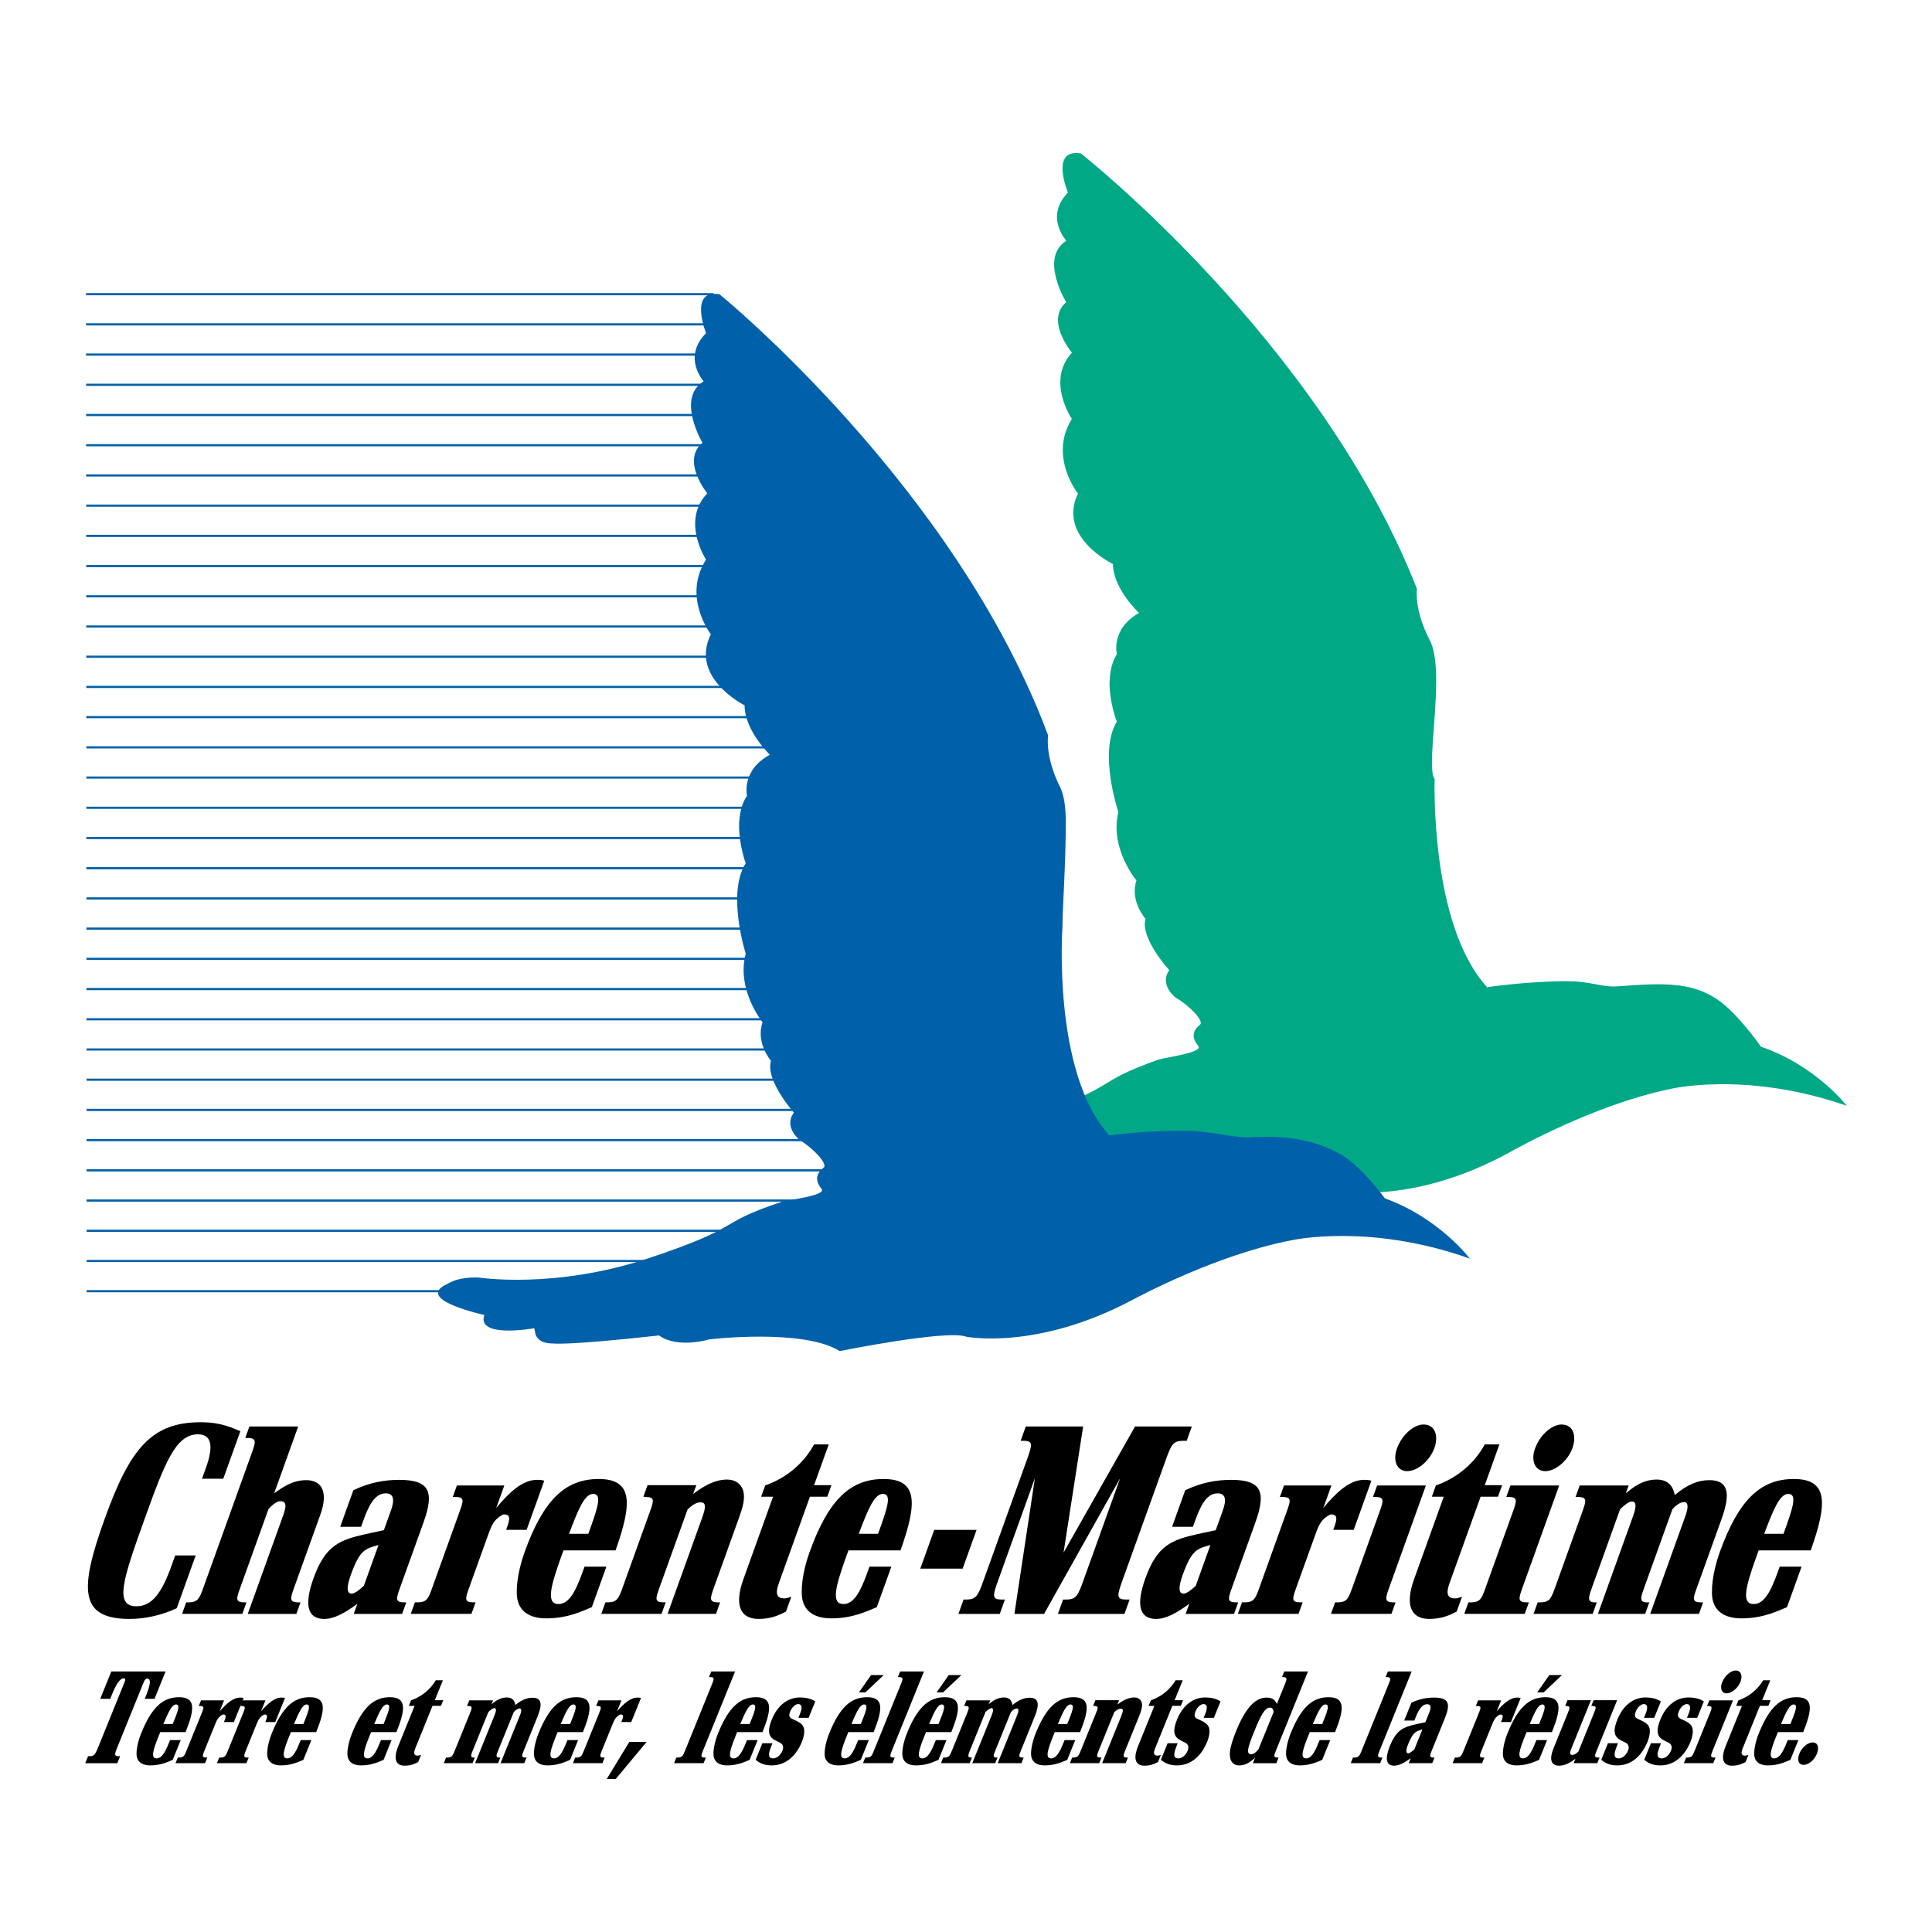 <?xml version="1.0" encoding="utf-8"?>
<!-- Generator: Adobe Illustrator 13.0.0, SVG Export Plug-In . SVG Version: 6.00 Build 14948)  -->
<!DOCTYPE svg PUBLIC "-//W3C//DTD SVG 1.0//EN" "http://www.w3.org/TR/2001/REC-SVG-20010904/DTD/svg10.dtd">
<svg version="1.0" id="Layer_1" xmlns="http://www.w3.org/2000/svg" xmlns:xlink="http://www.w3.org/1999/xlink" x="0px" y="0px"
	 width="192.756px" height="192.756px" viewBox="0 0 192.756 192.756" enable-background="new 0 0 192.756 192.756"
	 xml:space="preserve">
<g>
	<polygon fill-rule="evenodd" clip-rule="evenodd" fill="#FFFFFF" points="0,0 192.756,0 192.756,192.756 0,192.756 0,0 	"/>
	<path fill-rule="evenodd" clip-rule="evenodd" fill="#00A886" d="M143.287,67.905c0,0.003,0,0.007,0,0.011c0,0.003,0,0.007,0,0.011
		c0,0.003,0,0.007,0,0.011c0,0.005,0,0.009,0,0.014c0,0.003,0,0.007,0,0.011c0,0.005,0,0.008,0,0.013c0,0.003,0,0.008,0,0.012
		c0,0.005,0,0.009,0,0.014s0,0.008,0,0.013c0,0.005,0,0.009,0,0.014s0,0.009,0,0.014s0,0.01,0,0.014
		c-0.014,3.937-0.834,8.826-0.151,9.65c0,0-0.508,14.672,5.317,20.871l-0.149-0.076c0,0,3.709-0.562,7.694-0.609
		c2.859-0.037,3.673,0.648,5.478,0.508c4.688-0.365,7.286-0.373,9.794,1.268c2.07,1.355,4.419,4.76,4.419,4.76
		c5.457,1.859,8.563,5.893,8.563,5.893c-10.179-3.533-17.744-1.646-17.744-1.646c-7.485,1.57-15.211,5.918-15.876,6.283
		c-9.405,5.17-16.399,3.889-16.399,3.889c-1.936-0.688-12.592,1.662-12.592,1.662c-3.645-2.223-13.02-0.947-13.02-0.947
		s-3.133,1.012-5.031-0.305c-9.496,1.215-10.575,0.979-10.575,0.979s-1.695,0.137-1.808-1.186l-0.08-0.297
		c0,0-5.78,1.148-4.995-1.236c0,0-1.875-0.982,1.498-2.596c0.398-0.189-4.222-1.139-2.164-1.133c0,0,7.607,1.07,16.911-2.201
		c9.752-3.43,6.415-3.473,13.237-5.879c0.54-0.189,4.489-0.688,3.939-1.352c-0.766-0.924-0.487-1.598,0.171-2.123
		c0.452-0.361-1.127-1.975-2.413-2.684c0,0-1.704-1.293-0.648-2.754c0,0-2.94-3.194-2.373-5.127c0,0-1.593-1.775-0.905-3.831
		c0,0-2.7-3.198-1.802-6.819c0,0-2.027-5.975-0.157-9.012c0,0-0.751-1.921-0.725-3.954c0-0.025,0.002-0.05,0.002-0.075
		c0-0.023,0.002-0.047,0.002-0.07h0.008c0.042-1.006,0.241-1.888,0.717-2.631c0,0-0.644-2.514,2.213-4.125
		c0,0-2.564-2.359-2.608-4.882c0,0-5.574-2.668-3.487-7.033c0,0-2.947-3.674-0.609-7.441c0,0-2.589-3.801,0.007-6.61
		c0,0-2.699-3.198-0.569-5.038c0,0-2.719-4.399,0.015-6.131c0,0-2.204-2.364,0.158-4.81c0,0-1.851-4.415,1.285-3.898
		c0,0,23.85,18.729,33.533,43.438c0,0-0.325,2.05,1.29,5.146c0.425,0.816,0.593,2.078,0.625,3.52l0.002,0.075
		C143.285,67.599,143.286,67.711,143.287,67.905L143.287,67.905z"/>
	<path fill="none" stroke="#0060A9" stroke-width="0.216" stroke-miterlimit="2.613" d="M8.645,128.822h77.149 M8.643,125.809
		H85.33 M8.64,122.795h76.226 M8.638,119.779h75.763 M8.636,116.766h75.3 M8.636,113.75h74.837 M8.634,110.736h74.375
		 M8.632,107.721h73.914 M8.629,104.707h73.45 M8.629,101.693h72.986 M8.625,98.68h72.524 M8.625,95.664h72.061 M8.623,92.65h71.599
		H8.623L8.623,92.65z M8.621,89.635h71.136 M8.619,86.621h70.674 M8.617,83.607h70.211 M8.617,80.592h69.748 M8.614,77.577h69.287
		 M8.612,74.563h68.825 M8.61,71.549h68.362 M8.608,68.535h67.898 M8.606,65.521h67.436H8.606L8.606,65.521z M8.605,62.506h66.973
		 M8.604,59.492h66.51 M8.601,56.477h66.048 M8.601,53.463h65.583H8.601L8.601,53.463z M8.598,50.448h65.124 M8.596,47.435h64.66
		 M8.595,44.419h64.197 M8.593,41.406h63.735 M8.591,38.39h63.272 M8.588,35.375h62.809 M8.586,32.362h62.348 M8.585,29.35h62.59"/>
	<path fill-rule="evenodd" clip-rule="evenodd" d="M17.632,160.455c-1.519,0.703-3.148,1.066-4.706,1.066
		c-5.08,0-4.985-3.027-2.474-10.008c2.539-7.062,4.703-9.617,9.587-9.617c2.104,0,3.225,0.617,3.941,0.898l-1.704,4.738h-2.121
		l0.363-1.01c0.836-2.27,0.586-3.42-0.776-3.42c-2.239,0-3.325,2.916-5.371,8.605c-2.117,5.889-2.977,8.551-0.758,8.551
		c1.558,0,2.528-1.346,3.485-4.008l0.383-1.066h2.043L17.632,160.455L17.632,160.455z"/>
	<path fill-rule="evenodd" clip-rule="evenodd" d="M28.248,151.205c0.363-1.01,0.321-1.432-0.303-1.432
		c-0.272,0-0.704,0.281-1.157,0.787l-2.821,7.85c-0.385,1.064-0.495,1.43,0.331,1.457h0.292l-0.413,1.15h-6.014l0.413-1.15h0.312
		c0.845-0.027,1.017-0.393,1.399-1.457l4.847-13.484c0.373-1.037,0.474-1.43-0.352-1.459H24.47l0.413-1.148h4.867l-2.398,6.672
		c0.953-0.699,1.914-1.316,3.199-1.316c1.538,0,2.235,1.148,1.408,3.447l-2.62,7.289c-0.385,1.064-0.478,1.43,0.351,1.457h0.291
		l-0.413,1.15H24.72L28.248,151.205L28.248,151.205z"/>
	<path fill-rule="evenodd" clip-rule="evenodd" d="M35.657,160.008c-1.248,0.926-2.335,1.514-3.309,1.514
		c-1.654,0-2.037-1.373-1.068-4.064c1.168-3.252,2.578-3.812,5.203-4.402l1.815-0.391l0.706-1.963
		c0.404-1.121,0.244-1.711-0.515-1.711c-1.089,0-1.717,1.205-2.292,2.859l-0.172,0.479h-2.083l1.31-3.646
		c1.576-0.756,3.059-1.037,4.597-1.037c3.057,0,3.488,1.234,2.4,4.262l-2.339,6.504c-0.383,1.064-0.494,1.43,0.333,1.457h0.292
		l-0.413,1.15h-4.829L35.657,160.008L35.657,160.008z M37.763,154.148c-1.337,0.363-1.865,0.477-2.771,3
		c-0.413,1.148-0.432,1.85,0.093,1.85c0.292,0,0.773-0.363,1.217-0.785L37.763,154.148L37.763,154.148z"/>
	<path fill-rule="evenodd" clip-rule="evenodd" d="M49.51,150.449c1.305-1.57,2.625-2.805,4.064-2.805c0.176,0,0.448,0,0.729,0.084
		l-1.764,4.906h-2.043l0.151-0.42c0.352-0.98,0.052-1.121-0.376-1.121c-0.117,0-0.567,0.279-0.794,0.531
		c-0.375,0.393-0.586,0.982-0.788,1.543l-1.884,5.242c-0.383,1.064-0.495,1.43,0.333,1.457h0.311l-0.415,1.15H40.98l0.414-1.15h0.35
		c0.846-0.027,0.998-0.393,1.38-1.457l2.731-7.596c0.383-1.066,0.496-1.432-0.333-1.459h-0.35l0.413-1.15h4.73L49.51,150.449
		L49.51,150.449z"/>
	<path fill-rule="evenodd" clip-rule="evenodd" d="M60.498,156.309l-1.451,4.037c-0.91,0.363-2.35,1.119-4.531,1.119
		c-1.555,0-2.532-0.59-2.85-1.709c-0.26-0.898-0.062-2.859,0.665-4.879c1.884-5.242,4.071-7.316,7.399-7.316
		c3.446,0,3.348,2.439,1.684,7.121h-5.198l-0.231,0.645c-1.097,3.057-1.497,4.709-0.253,4.709c1.266,0,1.943-1.934,2.588-3.727
		H60.498L60.498,156.309z M58.698,153.027c0.898-2.496,1.432-3.98,0.478-3.98c-0.838,0-1.469,1.484-2.404,3.98H58.698
		L58.698,153.027z"/>
	<path fill-rule="evenodd" clip-rule="evenodd" d="M69.157,149.047c1.169-0.869,2.208-1.43,3.395-1.43
		c0.798,0,1.386,0.42,1.592,1.094c0.224,0.785-0.029,1.654-0.443,2.803l-2.48,6.896c-0.382,1.064-0.474,1.43,0.354,1.457h0.272
		l-0.413,1.15h-4.83l3.438-9.561c0.374-1.037,0.448-1.57-0.154-1.57c-0.391,0-0.832,0.254-1.295,0.73l-2.802,7.793
		c-0.383,1.064-0.494,1.43,0.333,1.457h0.292l-0.415,1.15h-6.014l0.414-1.15h0.311c0.846-0.027,1.018-0.393,1.399-1.457l2.742-7.625
		c0.383-1.064,0.464-1.402-0.362-1.43l-0.302-0.027l0.414-1.15h4.867L69.157,149.047L69.157,149.047z"/>
	<path fill-rule="evenodd" clip-rule="evenodd" d="M82.682,144.113l-1.462,4.064h1.732l-0.413,1.15h-1.733l-3.104,8.633
		c-0.393,1.094-0.175,1.514,0.566,1.514c0.232,0,0.506-0.111,0.683-0.168l-0.534,1.484c-0.716,0.367-1.509,0.73-2.735,0.73
		c-1.849,0-2.435-1.402-1.507-3.98l2.952-8.213h-1.187l0.403-1.123c2.229-0.785,3.901-2.299,4.876-4.092H82.682L82.682,144.113z"/>
	<path fill-rule="evenodd" clip-rule="evenodd" d="M88.93,156.309l-1.452,4.037c-0.909,0.363-2.349,1.119-4.53,1.119
		c-1.556,0-2.532-0.59-2.85-1.709c-0.261-0.898-0.062-2.859,0.664-4.879c1.884-5.242,4.071-7.316,7.399-7.316
		c3.446,0,3.348,2.439,1.684,7.121h-5.198l-0.231,0.645c-1.1,3.057-1.5,4.709-0.253,4.709c1.265,0,1.94-1.934,2.586-3.727H88.93
		L88.93,156.309z M87.606,153.027c0.897-2.496,1.431-3.98,0.479-3.98c-0.838,0-1.468,1.484-2.406,3.98H87.606L87.606,153.027z"/>
	<polygon fill-rule="evenodd" clip-rule="evenodd" points="93.209,152.635 97.433,152.635 96.043,156.504 91.818,156.504 
		93.209,152.635 	"/>
	<path fill-rule="evenodd" clip-rule="evenodd" d="M101.208,161.018l2.045-13.541l-3.669,10.205
		c-0.543,1.514-0.646,1.904,0.348,1.904h0.331l-0.515,1.432h-4.127l0.515-1.432h0.273c0.992,0,1.173-0.391,1.717-1.904l4.323-12.027
		c0.554-1.541,0.646-1.906-0.348-1.906h-0.271l0.513-1.43h5.723l-1.954,12.586l7.134-12.586h5.664l-0.513,1.43h-0.353
		c-0.992,0-1.181,0.365-1.735,1.906l-4.324,12.027c-0.544,1.514-0.626,1.904,0.367,1.904h0.35l-0.514,1.432h-6.639l0.515-1.432
		h0.311c0.993,0,1.173-0.391,1.718-1.904l3.667-10.205l-7.592,13.541H101.208L101.208,161.018z"/>
	<path fill-rule="evenodd" clip-rule="evenodd" d="M118.654,160.008c-1.248,0.926-2.335,1.514-3.309,1.514
		c-1.654,0-2.035-1.373-1.068-4.064c1.17-3.252,2.578-3.812,5.203-4.402l1.814-0.391l0.706-1.963
		c0.404-1.121,0.246-1.711-0.513-1.711c-1.092,0-1.719,1.205-2.294,2.859l-0.172,0.479h-2.083l1.31-3.646
		c1.578-0.756,3.061-1.037,4.598-1.037c3.056,0,3.488,1.234,2.399,4.262l-2.337,6.504c-0.383,1.064-0.495,1.43,0.331,1.457h0.294
		l-0.413,1.15h-4.828L118.654,160.008L118.654,160.008z M120.761,154.148c-1.337,0.363-1.864,0.477-2.771,3
		c-0.415,1.148-0.432,1.85,0.093,1.85c0.292,0,0.774-0.363,1.218-0.785L120.761,154.148L120.761,154.148z"/>
	<path fill-rule="evenodd" clip-rule="evenodd" d="M132.031,150.449c1.305-1.57,2.625-2.805,4.065-2.805
		c0.175,0,0.448,0,0.729,0.084l-1.765,4.906h-2.043l0.151-0.42c0.353-0.98,0.054-1.121-0.377-1.121
		c-0.115,0-0.566,0.279-0.793,0.531c-0.375,0.393-0.588,0.982-0.787,1.543l-1.886,5.242c-0.383,1.064-0.494,1.43,0.332,1.457h0.311
		l-0.411,1.15h-6.055l0.412-1.15h0.35c0.85-0.027,0.999-0.393,1.382-1.457l2.73-7.596c0.385-1.066,0.495-1.432-0.331-1.459h-0.352
		l0.414-1.15h4.73L132.031,150.449L132.031,150.449z"/>
	<path fill-rule="evenodd" clip-rule="evenodd" d="M142.263,148.205l-3.669,10.205c-0.384,1.064-0.476,1.43,0.353,1.457h0.292
		l-0.414,1.15h-6.034l0.413-1.15h0.331c0.847-0.027,0.998-0.393,1.382-1.457l2.73-7.596c0.372-1.041,0.493-1.432-0.333-1.459h-0.331
		l0.413-1.15H142.263L142.263,148.205z M140.393,146.777c-1.012,0-1.457-1.039-1.024-2.244c0.515-1.43,1.725-2.41,2.657-2.41
		c1.169,0,1.516,1.15,1.081,2.355C142.674,145.684,141.463,146.777,140.393,146.777L140.393,146.777z"/>
	<path fill-rule="evenodd" clip-rule="evenodd" d="M149.595,144.113l-1.461,4.064h1.732l-0.412,1.15h-1.733l-3.104,8.633
		c-0.394,1.094-0.175,1.514,0.564,1.514c0.233,0,0.508-0.111,0.684-0.168l-0.534,1.484c-0.714,0.367-1.508,0.73-2.733,0.73
		c-1.851,0-2.437-1.402-1.51-3.98l2.954-8.213h-1.188l0.403-1.123c2.229-0.785,3.9-2.299,4.877-4.092H149.595L149.595,144.113z"/>
	<path fill-rule="evenodd" clip-rule="evenodd" d="M155.562,148.205l-3.669,10.205c-0.383,1.064-0.476,1.43,0.352,1.457h0.293
		l-0.414,1.15h-6.034l0.413-1.15h0.331c0.847-0.027,0.998-0.393,1.381-1.457l2.73-7.596c0.373-1.041,0.494-1.432-0.332-1.459h-0.331
		l0.413-1.15H155.562L155.562,148.205z M154.167,146.777c-1.011,0-1.456-1.039-1.021-2.244c0.512-1.43,1.723-2.41,2.657-2.41
		c1.167,0,1.514,1.15,1.08,2.355S155.238,146.777,154.167,146.777L154.167,146.777z"/>
	<path fill-rule="evenodd" clip-rule="evenodd" d="M158.824,158.41c-0.304,0.842-0.514,1.43,0.215,1.457h0.272l-0.412,1.15H153
		l0.414-1.15h0.331c0.847-0.027,1.018-0.393,1.4-1.457l2.73-7.596c0.383-1.066,0.476-1.432-0.351-1.459h-0.332l0.414-1.15h4.885
		l-0.281,0.785c0.757-0.643,1.738-1.373,3.063-1.373c1.032,0,1.608,0.504,1.82,1.541c1.278-1.064,2.325-1.484,3.453-1.484
		c1.87,0,2.146,1.287,1.229,3.84l-2.479,6.896c-0.373,1.035-0.516,1.43,0.331,1.457h0.292l-0.412,1.15h-4.867l3.508-9.756
		c0.354-0.982,0.25-1.402-0.12-1.402s-0.832,0.309-1.177,0.729l-2.812,7.822c-0.301,0.842-0.532,1.43,0.197,1.457h0.312l-0.413,1.15
		h-4.712l3.528-9.812c0.312-0.869,0.329-1.4-0.138-1.4c-0.292,0-0.773,0.363-1.179,0.783L158.824,158.41L158.824,158.41z"/>
	<path fill-rule="evenodd" clip-rule="evenodd" d="M179.742,156.309l-1.452,4.037c-0.911,0.363-2.35,1.119-4.53,1.119
		c-1.556,0-2.532-0.59-2.85-1.709c-0.261-0.898-0.062-2.859,0.664-4.879c1.884-5.242,4.07-7.316,7.398-7.316
		c3.446,0,3.349,2.439,1.685,7.121h-5.198l-0.231,0.645c-1.099,3.057-1.499,4.709-0.253,4.709c1.267,0,1.941-1.934,2.586-3.727
		H179.742L179.742,156.309z M177.943,153.027c0.896-2.496,1.429-3.98,0.477-3.98c-0.838,0-1.468,1.484-2.404,3.98H177.943
		L177.943,153.027z"/>
	<path fill-rule="evenodd" clip-rule="evenodd" d="M11.107,166.762h5.413l-1.106,2.732h-0.975l0.144-0.357
		c0.414-1.043,0.531-1.66,0.086-1.66c-0.188,0-0.289,0.248-0.372,0.453l-2.575,6.352c-0.3,0.74-0.359,0.934,0.123,0.934h0.142
		l-0.282,0.699h-3.2l0.284-0.699h0.141c0.484,0,0.581-0.193,0.882-0.934l2.558-6.311c0.134-0.33,0.201-0.521-0.025-0.521
		c-0.378,0-0.755,0.576-1.172,1.605l-0.176,0.439H10L11.107,166.762L11.107,166.762z"/>
	<path fill-rule="evenodd" clip-rule="evenodd" d="M18.032,173.607l-0.801,1.977c-0.45,0.178-1.168,0.549-2.229,0.549
		c-0.757,0-1.218-0.287-1.346-0.838c-0.106-0.438,0.037-1.398,0.438-2.387c1.039-2.562,2.151-3.578,3.77-3.578
		c1.675,0,1.571,1.193,0.65,3.484h-2.525l-0.129,0.314c-0.606,1.494-0.84,2.305-0.234,2.305c0.616,0,0.988-0.945,1.347-1.826H18.032
		L18.032,173.607z M17.235,172.004c0.495-1.221,0.789-1.949,0.326-1.949c-0.407,0-0.749,0.729-1.263,1.949H17.235L17.235,172.004z"
		/>
	<path fill-rule="evenodd" clip-rule="evenodd" d="M21.913,170.742c0.67-0.77,1.341-1.373,2.042-1.373c0.084,0,0.217,0,0.352,0.041
		l-0.974,2.4H22.34l0.082-0.203c0.195-0.48,0.054-0.551-0.154-0.551c-0.058,0-0.285,0.139-0.4,0.262
		c-0.191,0.191-0.309,0.48-0.421,0.754l-1.039,2.564c-0.213,0.523-0.275,0.701,0.126,0.715h0.151l-0.228,0.562h-2.944l0.229-0.562
		h0.17c0.412-0.014,0.495-0.191,0.706-0.715l1.508-3.715c0.21-0.521,0.273-0.699-0.128-0.715h-0.171l0.229-0.562h2.3L21.913,170.742
		L21.913,170.742z"/>
	<path fill-rule="evenodd" clip-rule="evenodd" d="M26.039,170.742c0.67-0.77,1.341-1.373,2.042-1.373c0.084,0,0.217,0,0.353,0.041
		l-0.973,2.4h-0.995l0.084-0.203c0.195-0.48,0.052-0.551-0.156-0.551c-0.056,0-0.283,0.139-0.4,0.262
		c-0.19,0.191-0.308,0.48-0.419,0.754l-1.04,2.564c-0.211,0.523-0.274,0.701,0.126,0.715h0.153l-0.229,0.562h-2.942l0.229-0.562
		h0.17c0.411-0.014,0.494-0.191,0.705-0.715l1.508-3.715c0.21-0.521,0.274-0.699-0.127-0.715h-0.169l0.228-0.562h2.3L26.039,170.742
		L26.039,170.742z"/>
	<path fill-rule="evenodd" clip-rule="evenodd" d="M31.066,173.607l-0.802,1.977c-0.451,0.178-1.168,0.549-2.229,0.549
		c-0.755,0-1.217-0.287-1.345-0.838c-0.106-0.438,0.037-1.398,0.439-2.387c1.039-2.562,2.151-3.578,3.77-3.578
		c1.674,0,1.57,1.193,0.649,3.484h-2.526l-0.129,0.314c-0.605,1.494-0.84,2.305-0.234,2.305c0.616,0,0.989-0.945,1.345-1.826H31.066
		L31.066,173.607z M30.269,172.004c0.495-1.221,0.789-1.949,0.326-1.949c-0.406,0-0.748,0.729-1.263,1.949H30.269L30.269,172.004z"
		/>
	<path fill-rule="evenodd" clip-rule="evenodd" d="M39.068,173.607l-0.8,1.977c-0.452,0.178-1.17,0.549-2.229,0.549
		c-0.758,0-1.219-0.287-1.346-0.838c-0.106-0.438,0.038-1.398,0.438-2.387c1.04-2.562,2.153-3.578,3.77-3.578
		c1.676,0,1.57,1.193,0.651,3.484h-2.528l-0.128,0.314c-0.606,1.494-0.839,2.305-0.234,2.305c0.616,0,0.991-0.945,1.347-1.826
		H39.068L39.068,173.607z M38.271,172.004c0.496-1.221,0.79-1.949,0.327-1.949c-0.407,0-0.749,0.729-1.263,1.949H38.271
		L38.271,172.004z"/>
	<path fill-rule="evenodd" clip-rule="evenodd" d="M44.186,167.641l-0.806,1.99h0.843l-0.229,0.562h-0.842l-1.713,4.227
		c-0.217,0.533-0.122,0.74,0.239,0.74c0.113,0,0.25-0.055,0.336-0.084l-0.294,0.727c-0.357,0.182-0.75,0.359-1.347,0.359
		c-0.898,0-1.151-0.686-0.639-1.949l1.629-4.02h-0.577l0.222-0.549c1.102-0.385,1.952-1.125,2.469-2.004H44.186L44.186,167.641z"/>
	<path fill-rule="evenodd" clip-rule="evenodd" d="M47.17,174.637c-0.166,0.412-0.283,0.701,0.072,0.715h0.132l-0.23,0.562h-2.866
		l0.228-0.562h0.161c0.413-0.014,0.503-0.191,0.716-0.715l1.508-3.715c0.211-0.521,0.264-0.699-0.138-0.715h-0.16l0.228-0.562h2.374
		l-0.154,0.385c0.383-0.316,0.878-0.674,1.522-0.674c0.501,0,0.771,0.246,0.848,0.754c0.647-0.52,1.166-0.727,1.715-0.727
		c0.908,0,1.013,0.633,0.506,1.881l-1.368,3.373c-0.207,0.51-0.285,0.701,0.126,0.715h0.143l-0.229,0.562h-2.365l1.936-4.773
		c0.193-0.482,0.154-0.686-0.025-0.686c-0.179,0-0.411,0.15-0.59,0.355l-1.552,3.826c-0.167,0.412-0.294,0.701,0.062,0.715h0.151
		l-0.228,0.562h-2.291l1.946-4.803c0.173-0.424,0.194-0.686-0.034-0.686c-0.143,0-0.384,0.18-0.591,0.385L47.17,174.637
		L47.17,174.637z"/>
	<path fill-rule="evenodd" clip-rule="evenodd" d="M57.678,173.607l-0.802,1.977c-0.45,0.178-1.168,0.549-2.229,0.549
		c-0.757,0-1.217-0.287-1.345-0.838c-0.105-0.438,0.037-1.398,0.439-2.387c1.039-2.562,2.151-3.578,3.769-3.578
		c1.675,0,1.571,1.193,0.65,3.484h-2.526l-0.128,0.314c-0.606,1.494-0.839,2.305-0.234,2.305c0.616,0,0.99-0.945,1.345-1.826H57.678
		L57.678,173.607z M56.881,172.004c0.495-1.221,0.789-1.949,0.326-1.949c-0.406,0-0.749,0.729-1.263,1.949H56.881L56.881,172.004z"
		/>
	<path fill-rule="evenodd" clip-rule="evenodd" d="M61.557,170.742c0.672-0.77,1.342-1.373,2.042-1.373c0.086,0,0.219,0,0.354,0.041
		l-0.974,2.4h-0.993l0.083-0.203c0.195-0.48,0.053-0.551-0.154-0.551c-0.058,0-0.285,0.139-0.4,0.262
		c-0.192,0.191-0.308,0.48-0.419,0.754l-1.04,2.564c-0.213,0.523-0.275,0.701,0.126,0.715h0.151l-0.228,0.562h-2.943l0.228-0.562
		h0.171c0.412-0.014,0.493-0.191,0.706-0.715l1.508-3.715c0.21-0.521,0.273-0.699-0.128-0.715h-0.17l0.228-0.562h2.3L61.557,170.742
		L61.557,170.742z"/>
	<polygon fill-rule="evenodd" clip-rule="evenodd" points="64.516,173.787 61.434,177.49 60.534,177.49 62.792,173.787 
		64.516,173.787 	"/>
	<path fill-rule="evenodd" clip-rule="evenodd" d="M73.341,166.762l-3.193,7.875c-0.206,0.51-0.275,0.701,0.126,0.715h0.152
		l-0.229,0.562h-2.943l0.229-0.562h0.169c0.413-0.014,0.495-0.191,0.707-0.715l2.675-6.598c0.205-0.508,0.274-0.699-0.127-0.713
		h-0.17l0.228-0.564H73.341L73.341,166.762z"/>
	<path fill-rule="evenodd" clip-rule="evenodd" d="M75.589,173.607l-0.8,1.977c-0.452,0.178-1.17,0.549-2.229,0.549
		c-0.758,0-1.219-0.287-1.345-0.838c-0.106-0.438,0.037-1.398,0.437-2.387c1.041-2.562,2.152-3.578,3.77-3.578
		c1.677,0,1.572,1.193,0.652,3.484h-2.528l-0.127,0.314c-0.608,1.494-0.84,2.305-0.234,2.305c0.615,0,0.989-0.945,1.345-1.826
		H75.589L75.589,173.607z M74.792,172.004c0.495-1.221,0.789-1.949,0.327-1.949c-0.407,0-0.75,0.729-1.264,1.949H74.792
		L74.792,172.004z"/>
	<path fill-rule="evenodd" clip-rule="evenodd" d="M79.019,171.482c0.61,0.289,1.077,0.467,1.19,0.961
		c0.082,0.314-0.004,0.85-0.187,1.303c-0.607,1.496-1.669,2.387-3.013,2.387c-0.729,0-1.181-0.191-1.616-0.562l0.667-1.646h1.003
		l-0.147,0.385c-0.305,0.754-0.255,1.125,0.225,1.125c0.333,0,0.724-0.287,0.919-0.768c0.167-0.412,0.045-0.674-0.314-0.838
		c-0.774-0.355-1.405-0.645-0.742-2.277c0.561-1.385,1.581-2.195,2.783-2.195c0.615,0,1.138,0.111,1.551,0.398l-0.661,1.633h-1.023
		l0.173-0.426c0.25-0.615,0.166-0.945-0.184-0.945c-0.275,0-0.619,0.287-0.792,0.713C78.678,171.154,78.733,171.344,79.019,171.482
		L79.019,171.482z"/>
	<path fill-rule="evenodd" clip-rule="evenodd" d="M86.682,173.607l-0.802,1.977c-0.45,0.178-1.168,0.549-2.228,0.549
		c-0.758,0-1.219-0.287-1.347-0.838c-0.104-0.438,0.037-1.398,0.439-2.387c1.039-2.562,2.151-3.578,3.77-3.578
		c1.675,0,1.57,1.193,0.65,3.484h-2.526l-0.128,0.314c-0.606,1.494-0.84,2.305-0.235,2.305c0.616,0,0.991-0.945,1.345-1.826H86.682
		L86.682,173.607z M85.886,172.004c0.494-1.221,0.788-1.949,0.324-1.949c-0.406,0-0.749,0.729-1.262,1.949H85.886L85.886,172.004z
		 M86.909,167.121h1.259l-1.829,1.729h-0.643L86.909,167.121L86.909,167.121z"/>
	<path fill-rule="evenodd" clip-rule="evenodd" d="M154.353,173.607l-0.802,1.977c-0.45,0.178-1.168,0.549-2.228,0.549
		c-0.758,0-1.219-0.287-1.347-0.838c-0.104-0.438,0.037-1.398,0.438-2.387c1.039-2.562,2.151-3.578,3.77-3.578
		c1.675,0,1.571,1.193,0.65,3.484h-2.526l-0.128,0.314c-0.606,1.494-0.84,2.305-0.234,2.305c0.616,0,0.99-0.945,1.345-1.826H154.353
		L154.353,173.607z M153.557,172.004c0.494-1.221,0.788-1.949,0.324-1.949c-0.406,0-0.749,0.729-1.263,1.949H153.557
		L153.557,172.004z M154.579,167.121h1.259l-1.828,1.729h-0.644L154.579,167.121L154.579,167.121z"/>
	<path fill-rule="evenodd" clip-rule="evenodd" d="M94.433,173.607l-0.802,1.977c-0.45,0.178-1.168,0.549-2.228,0.549
		c-0.758,0-1.219-0.287-1.347-0.838c-0.104-0.438,0.037-1.398,0.439-2.387c1.038-2.562,2.151-3.578,3.769-3.578
		c1.675,0,1.571,1.193,0.65,3.484h-2.526l-0.128,0.314c-0.606,1.494-0.841,2.305-0.235,2.305c0.616,0,0.991-0.945,1.345-1.826
		H94.433L94.433,173.607z M93.636,172.004c0.495-1.221,0.788-1.949,0.325-1.949c-0.406,0-0.749,0.729-1.263,1.949H93.636
		L93.636,172.004z M94.659,167.121h1.259l-1.829,1.729h-0.643L94.659,167.121L94.659,167.121z"/>
	<path fill-rule="evenodd" clip-rule="evenodd" d="M92.184,166.762l-3.192,7.875c-0.206,0.51-0.275,0.701,0.127,0.715h0.151
		l-0.228,0.562H86.1l0.228-0.562h0.17c0.412-0.014,0.494-0.191,0.705-0.715l2.676-6.598c0.207-0.508,0.274-0.699-0.126-0.713H89.58
		l0.229-0.564H92.184L92.184,166.762z"/>
	<path fill-rule="evenodd" clip-rule="evenodd" d="M96.771,174.637c-0.167,0.412-0.283,0.701,0.071,0.715h0.132l-0.228,0.562h-2.867
		l0.228-0.562h0.16c0.414-0.014,0.504-0.191,0.716-0.715l1.507-3.715c0.212-0.521,0.266-0.699-0.136-0.715h-0.161l0.228-0.562h2.375
		l-0.154,0.385c0.383-0.316,0.878-0.674,1.522-0.674c0.501,0,0.77,0.246,0.848,0.754c0.646-0.52,1.166-0.727,1.714-0.727
		c0.909,0,1.013,0.633,0.507,1.881l-1.369,3.373c-0.205,0.51-0.283,0.701,0.128,0.715h0.143l-0.229,0.562h-2.366l1.937-4.773
		c0.193-0.482,0.154-0.686-0.024-0.686c-0.182,0-0.413,0.15-0.591,0.355l-1.551,3.826c-0.168,0.412-0.294,0.701,0.061,0.715h0.151
		l-0.229,0.562h-2.29l1.946-4.803c0.172-0.424,0.192-0.686-0.034-0.686c-0.142,0-0.384,0.18-0.592,0.385L96.771,174.637
		L96.771,174.637z"/>
	<path fill-rule="evenodd" clip-rule="evenodd" d="M107.278,173.607l-0.802,1.977c-0.45,0.178-1.168,0.549-2.229,0.549
		c-0.756,0-1.218-0.287-1.346-0.838c-0.105-0.438,0.037-1.398,0.438-2.387c1.041-2.562,2.153-3.578,3.772-3.578
		c1.674,0,1.569,1.193,0.648,3.484h-2.525l-0.128,0.314c-0.606,1.494-0.841,2.305-0.234,2.305c0.615,0,0.989-0.945,1.345-1.826
		H107.278L107.278,173.607z M106.48,172.004c0.495-1.221,0.79-1.949,0.326-1.949c-0.407,0-0.748,0.729-1.262,1.949H106.48
		L106.48,172.004z"/>
	<path fill-rule="evenodd" clip-rule="evenodd" d="M111.482,170.055c0.59-0.424,1.107-0.699,1.687-0.699
		c0.387,0,0.663,0.207,0.748,0.535c0.089,0.385-0.055,0.811-0.283,1.373l-1.369,3.373c-0.21,0.523-0.264,0.701,0.139,0.715h0.132
		l-0.228,0.562h-2.348l1.898-4.678c0.204-0.508,0.253-0.768-0.039-0.768c-0.19,0-0.411,0.123-0.647,0.355l-1.547,3.812
		c-0.211,0.523-0.273,0.701,0.128,0.715h0.143l-0.229,0.562h-2.924l0.229-0.562h0.149c0.412-0.014,0.504-0.191,0.716-0.715
		l1.514-3.729c0.211-0.521,0.259-0.686-0.143-0.701l-0.147-0.014l0.229-0.562h2.366L111.482,170.055L111.482,170.055z"/>
	<path fill-rule="evenodd" clip-rule="evenodd" d="M117.999,167.641l-0.807,1.99h0.843l-0.229,0.562h-0.842l-1.714,4.227
		c-0.217,0.533-0.12,0.74,0.239,0.74c0.113,0,0.25-0.055,0.338-0.084l-0.296,0.727c-0.356,0.182-0.75,0.359-1.347,0.359
		c-0.9,0-1.151-0.686-0.639-1.949l1.629-4.02h-0.578l0.224-0.549c1.102-0.385,1.951-1.125,2.469-2.004H117.999L117.999,167.641z"/>
	<path fill-rule="evenodd" clip-rule="evenodd" d="M119.452,171.482c0.611,0.289,1.078,0.467,1.189,0.961
		c0.082,0.314-0.004,0.85-0.187,1.303c-0.605,1.496-1.667,2.387-3.013,2.387c-0.728,0-1.181-0.191-1.616-0.562l0.667-1.646h1.002
		l-0.146,0.385c-0.305,0.754-0.256,1.125,0.227,1.125c0.332,0,0.722-0.287,0.918-0.768c0.165-0.412,0.044-0.674-0.314-0.838
		c-0.773-0.355-1.404-0.645-0.742-2.277c0.561-1.385,1.581-2.195,2.782-2.195c0.615,0,1.14,0.111,1.551,0.398l-0.66,1.633h-1.023
		l0.174-0.426c0.25-0.615,0.165-0.945-0.185-0.945c-0.275,0-0.619,0.287-0.79,0.713C119.11,171.154,119.166,171.344,119.452,171.482
		L119.452,171.482z"/>
	<path fill-rule="evenodd" clip-rule="evenodd" d="M125.227,175.352c-0.585,0.574-1.057,0.781-1.614,0.781
		c-0.653,0-1.004-0.535-0.894-1.439c0.05-0.426,0.258-1.125,0.597-1.961c0.908-2.238,1.884-3.363,3.02-3.363
		c0.644,0,0.852,0.232,1.06,0.633l0.795-1.963c0.207-0.508,0.266-0.699-0.136-0.713h-0.151l0.229-0.564h2.366l-3.192,7.875
		c-0.218,0.537-0.257,0.701,0.135,0.715h0.123l-0.228,0.562h-2.339L125.227,175.352L125.227,175.352z M127.073,170.797
		c-0.052-0.248-0.095-0.426-0.378-0.426c-0.521,0-0.941,0.852-1.554,2.361c-0.656,1.617-0.853,2.289-0.303,2.289
		c0.226,0,0.479-0.178,0.726-0.508L127.073,170.797L127.073,170.797z"/>
	<path fill-rule="evenodd" clip-rule="evenodd" d="M132.717,173.607l-0.8,1.977c-0.452,0.178-1.168,0.549-2.229,0.549
		c-0.757,0-1.217-0.287-1.345-0.838c-0.106-0.438,0.037-1.398,0.438-2.387c1.041-2.562,2.152-3.578,3.771-3.578
		c1.675,0,1.57,1.193,0.649,3.484h-2.525l-0.129,0.314c-0.606,1.494-0.84,2.305-0.234,2.305c0.616,0,0.99-0.945,1.346-1.826H132.717
		L132.717,173.607z M131.921,172.004c0.495-1.221,0.79-1.949,0.326-1.949c-0.408,0-0.75,0.729-1.265,1.949H131.921L131.921,172.004z
		"/>
	<path fill-rule="evenodd" clip-rule="evenodd" d="M140.843,166.762l-3.192,7.875c-0.205,0.51-0.274,0.701,0.127,0.715h0.152
		l-0.229,0.562h-2.942l0.228-0.562h0.17c0.413-0.014,0.495-0.191,0.705-0.715l2.677-6.598c0.206-0.508,0.272-0.699-0.127-0.713
		h-0.173l0.23-0.564H140.843L140.843,166.762z"/>
	<path fill-rule="evenodd" clip-rule="evenodd" d="M140.749,175.42c-0.629,0.451-1.172,0.742-1.646,0.742
		c-0.803,0-0.958-0.672-0.423-1.992c0.646-1.59,1.344-1.863,2.634-2.152l0.893-0.191l0.389-0.961
		c0.221-0.549,0.159-0.836-0.21-0.836c-0.529,0-0.864,0.588-1.183,1.398l-0.094,0.232h-1.014l0.723-1.783
		c0.785-0.369,1.514-0.508,2.26-0.508c1.485,0,1.667,0.604,1.066,2.086l-1.29,3.182c-0.211,0.523-0.273,0.701,0.127,0.715h0.142
		l-0.228,0.562h-2.347L140.749,175.42L140.749,175.42z M141.911,172.553c-0.658,0.18-0.917,0.234-1.419,1.469
		c-0.228,0.562-0.253,0.906,0.004,0.906c0.141,0,0.383-0.18,0.608-0.385L141.911,172.553L141.911,172.553z"/>
	<path fill-rule="evenodd" clip-rule="evenodd" d="M149.324,170.742c0.672-0.77,1.343-1.373,2.043-1.373
		c0.085,0,0.217,0,0.352,0.041l-0.974,2.4h-0.993l0.085-0.203c0.193-0.48,0.052-0.551-0.156-0.551c-0.058,0-0.285,0.139-0.4,0.262
		c-0.19,0.191-0.308,0.48-0.421,0.754l-1.038,2.564c-0.212,0.523-0.273,0.701,0.126,0.715h0.151l-0.228,0.562h-2.943l0.229-0.562
		h0.17c0.413-0.014,0.494-0.191,0.707-0.715l1.507-3.715c0.211-0.521,0.273-0.699-0.129-0.715h-0.168l0.227-0.562h2.3
		L149.324,170.742L149.324,170.742z"/>
	<path fill-rule="evenodd" clip-rule="evenodd" d="M157.188,175.461c-0.577,0.465-1.125,0.701-1.646,0.701
		c-0.757,0-1.017-0.578-0.543-1.742l1.423-3.512c0.207-0.508,0.271-0.686-0.143-0.701l-0.117-0.014l0.229-0.562h2.336l-1.951,4.814
		c-0.171,0.426-0.195,0.646,0.08,0.646c0.189,0,0.4-0.123,0.615-0.33l1.562-3.854c0.213-0.521,0.269-0.686-0.132-0.701l-0.137-0.014
		l0.229-0.562h2.348l-2.031,5.006c-0.217,0.537-0.272,0.701,0.119,0.715h0.159l-0.229,0.562h-2.355L157.188,175.461L157.188,175.461
		z"/>
	<path fill-rule="evenodd" clip-rule="evenodd" d="M163.383,171.482c0.612,0.289,1.079,0.467,1.192,0.961
		c0.079,0.314-0.005,0.85-0.188,1.303c-0.606,1.496-1.669,2.387-3.012,2.387c-0.73,0-1.181-0.191-1.619-0.562l0.669-1.646h1.003
		l-0.147,0.385c-0.306,0.754-0.257,1.125,0.226,1.125c0.331,0,0.724-0.287,0.917-0.768c0.167-0.412,0.045-0.674-0.314-0.838
		c-0.772-0.355-1.402-0.645-0.742-2.277c0.562-1.385,1.581-2.195,2.785-2.195c0.613,0,1.136,0.111,1.551,0.398l-0.662,1.633h-1.022
		l0.173-0.426c0.249-0.615,0.167-0.945-0.185-0.945c-0.273,0-0.619,0.287-0.791,0.713S163.099,171.344,163.383,171.482
		L163.383,171.482z"/>
	<path fill-rule="evenodd" clip-rule="evenodd" d="M167.672,171.482c0.612,0.289,1.079,0.467,1.191,0.961
		c0.08,0.314-0.004,0.85-0.189,1.303c-0.605,1.496-1.667,2.387-3.01,2.387c-0.729,0-1.181-0.191-1.618-0.562l0.667-1.646h1.003
		l-0.146,0.385c-0.307,0.754-0.258,1.125,0.225,1.125c0.332,0,0.724-0.287,0.918-0.768c0.166-0.412,0.045-0.674-0.314-0.838
		c-0.773-0.355-1.404-0.645-0.742-2.277c0.562-1.385,1.581-2.195,2.784-2.195c0.613,0,1.137,0.111,1.552,0.398l-0.663,1.633h-1.021
		l0.172-0.426c0.25-0.615,0.167-0.945-0.185-0.945c-0.273,0-0.618,0.287-0.791,0.713
		C167.333,171.154,167.388,171.344,167.672,171.482L167.672,171.482z"/>
	<path fill-rule="evenodd" clip-rule="evenodd" d="M172.903,169.645l-2.024,4.992c-0.211,0.523-0.264,0.701,0.138,0.715h0.142
		l-0.228,0.562h-2.934l0.228-0.562h0.161c0.412-0.014,0.493-0.191,0.706-0.715l1.506-3.715c0.206-0.51,0.274-0.699-0.127-0.715
		h-0.16l0.228-0.562H172.903L172.903,169.645z M172.259,168.945c-0.491,0-0.682-0.508-0.443-1.1c0.283-0.697,0.895-1.178,1.35-1.178
		c0.568,0,0.709,0.562,0.47,1.152S172.78,168.945,172.259,168.945L172.259,168.945z"/>
	<path fill-rule="evenodd" clip-rule="evenodd" d="M176.62,167.641l-0.807,1.99h0.843l-0.227,0.562h-0.844l-1.712,4.227
		c-0.217,0.533-0.121,0.74,0.239,0.74c0.113,0,0.248-0.055,0.335-0.084l-0.295,0.727c-0.355,0.182-0.749,0.359-1.347,0.359
		c-0.898,0-1.149-0.686-0.639-1.949l1.631-4.02h-0.578l0.223-0.549c1.103-0.385,1.952-1.125,2.468-2.004H176.62L176.62,167.641z"/>
	<path fill-rule="evenodd" clip-rule="evenodd" d="M179.426,173.607l-0.802,1.977c-0.449,0.178-1.168,0.549-2.228,0.549
		c-0.758,0-1.219-0.287-1.347-0.838c-0.104-0.438,0.037-1.398,0.439-2.387c1.038-2.562,2.151-3.578,3.769-3.578
		c1.676,0,1.571,1.193,0.65,3.484h-2.525l-0.128,0.314c-0.606,1.494-0.841,2.305-0.235,2.305c0.616,0,0.991-0.945,1.346-1.826
		H179.426L179.426,173.607z M178.63,172.004c0.493-1.221,0.788-1.949,0.324-1.949c-0.406,0-0.749,0.729-1.262,1.949H178.63
		L178.63,172.004z"/>
	<path fill-rule="evenodd" clip-rule="evenodd" d="M179.939,176.078c-0.453,0-0.703-0.41-0.396-1.166
		c0.183-0.453,0.727-1.07,1.321-1.07c0.484,0,0.668,0.48,0.406,1.127C181.039,175.545,180.498,176.078,179.939,176.078
		L179.939,176.078z"/>
	<path fill-rule="evenodd" clip-rule="evenodd" fill="#0060A9" d="M138.17,119.561c0,0-2.331-3.234-4.495-4.436
		s-4.908-1.902-8.785-1.66c-1.806,0.111-3.887-0.633-6.747-0.648c-3.985-0.021-7.33,0.447-7.33,0.447h-0.149
		c-5.719-6.303-4.658-20.882-4.658-20.882c-0.008-1.687,0.331-6.199,0.324-10.214c0-0.016,0-0.032,0-0.09h0.007
		c-0.007-1.444-0.153-2.708-0.563-3.531c-1.562-3.125-1.201-5.168-1.201-5.168c-9.253-24.875-32.776-44.013-32.776-44.013
		c-3.126-0.572-1.353,3.876-1.353,3.876c-2.403,2.402-0.24,4.805-0.24,4.805c-2.765,1.683-0.119,6.129-0.119,6.129
		c-2.164,1.805,0.48,5.047,0.48,5.047c-2.644,2.764-0.121,6.609-0.121,6.609c-2.403,3.727,0.481,7.452,0.481,7.452
		c-2.162,4.325,3.365,7.088,3.365,7.088c0,2.525,2.523,4.928,2.523,4.928c-2.884,1.562-2.283,4.085-2.283,4.085
		c-0.503,0.754-0.715,1.66-0.767,2.556h-0.016c0,0.175-0.002,0.199-0.002,0.225c-0.062,2.031,0.657,3.966,0.657,3.966
		c-1.924,3.003,0,9.012,0,9.012c-0.961,3.607,1.682,6.849,1.682,6.849c-0.722,2.045,0.841,3.846,0.841,3.846
		c-0.601,1.924,2.284,5.168,2.284,5.168c-1.082,1.443,0.602,2.764,0.602,2.764c1.272,0.732,2.823,2.371,2.365,2.725
		c-0.668,0.514-0.958,1.186-0.208,2.121c0.538,0.674-3.419,1.104-3.959,1.283c-6.865,2.289-3.528,2.389-13.34,5.648
		c-9.359,3.109-16.945,1.908-16.945,1.908c-2.059-0.041-2.705,0.463-3.104,0.646c-3.399,1.553,3.706,3.094,3.706,3.094
		c-0.826,2.371,4.973,1.322,4.973,1.322l0.075,0.299c0.091,1.322,1.787,1.217,1.787,1.217s1.075,0.254,10.59-0.795
		c1.874,1.35,5.023,0.389,5.023,0.389s9.397-1.109,13.003,1.172c0,0,10.696-2.162,12.617-1.439c0,0,6.973,1.4,16.465-3.605
		c0.672-0.355,8.471-4.566,15.982-6.01c0,0,7.744-1.762,17.81,1.828C146.647,125.574,143.594,121.512,138.17,119.561L138.17,119.561
		z"/>
</g>
</svg>
